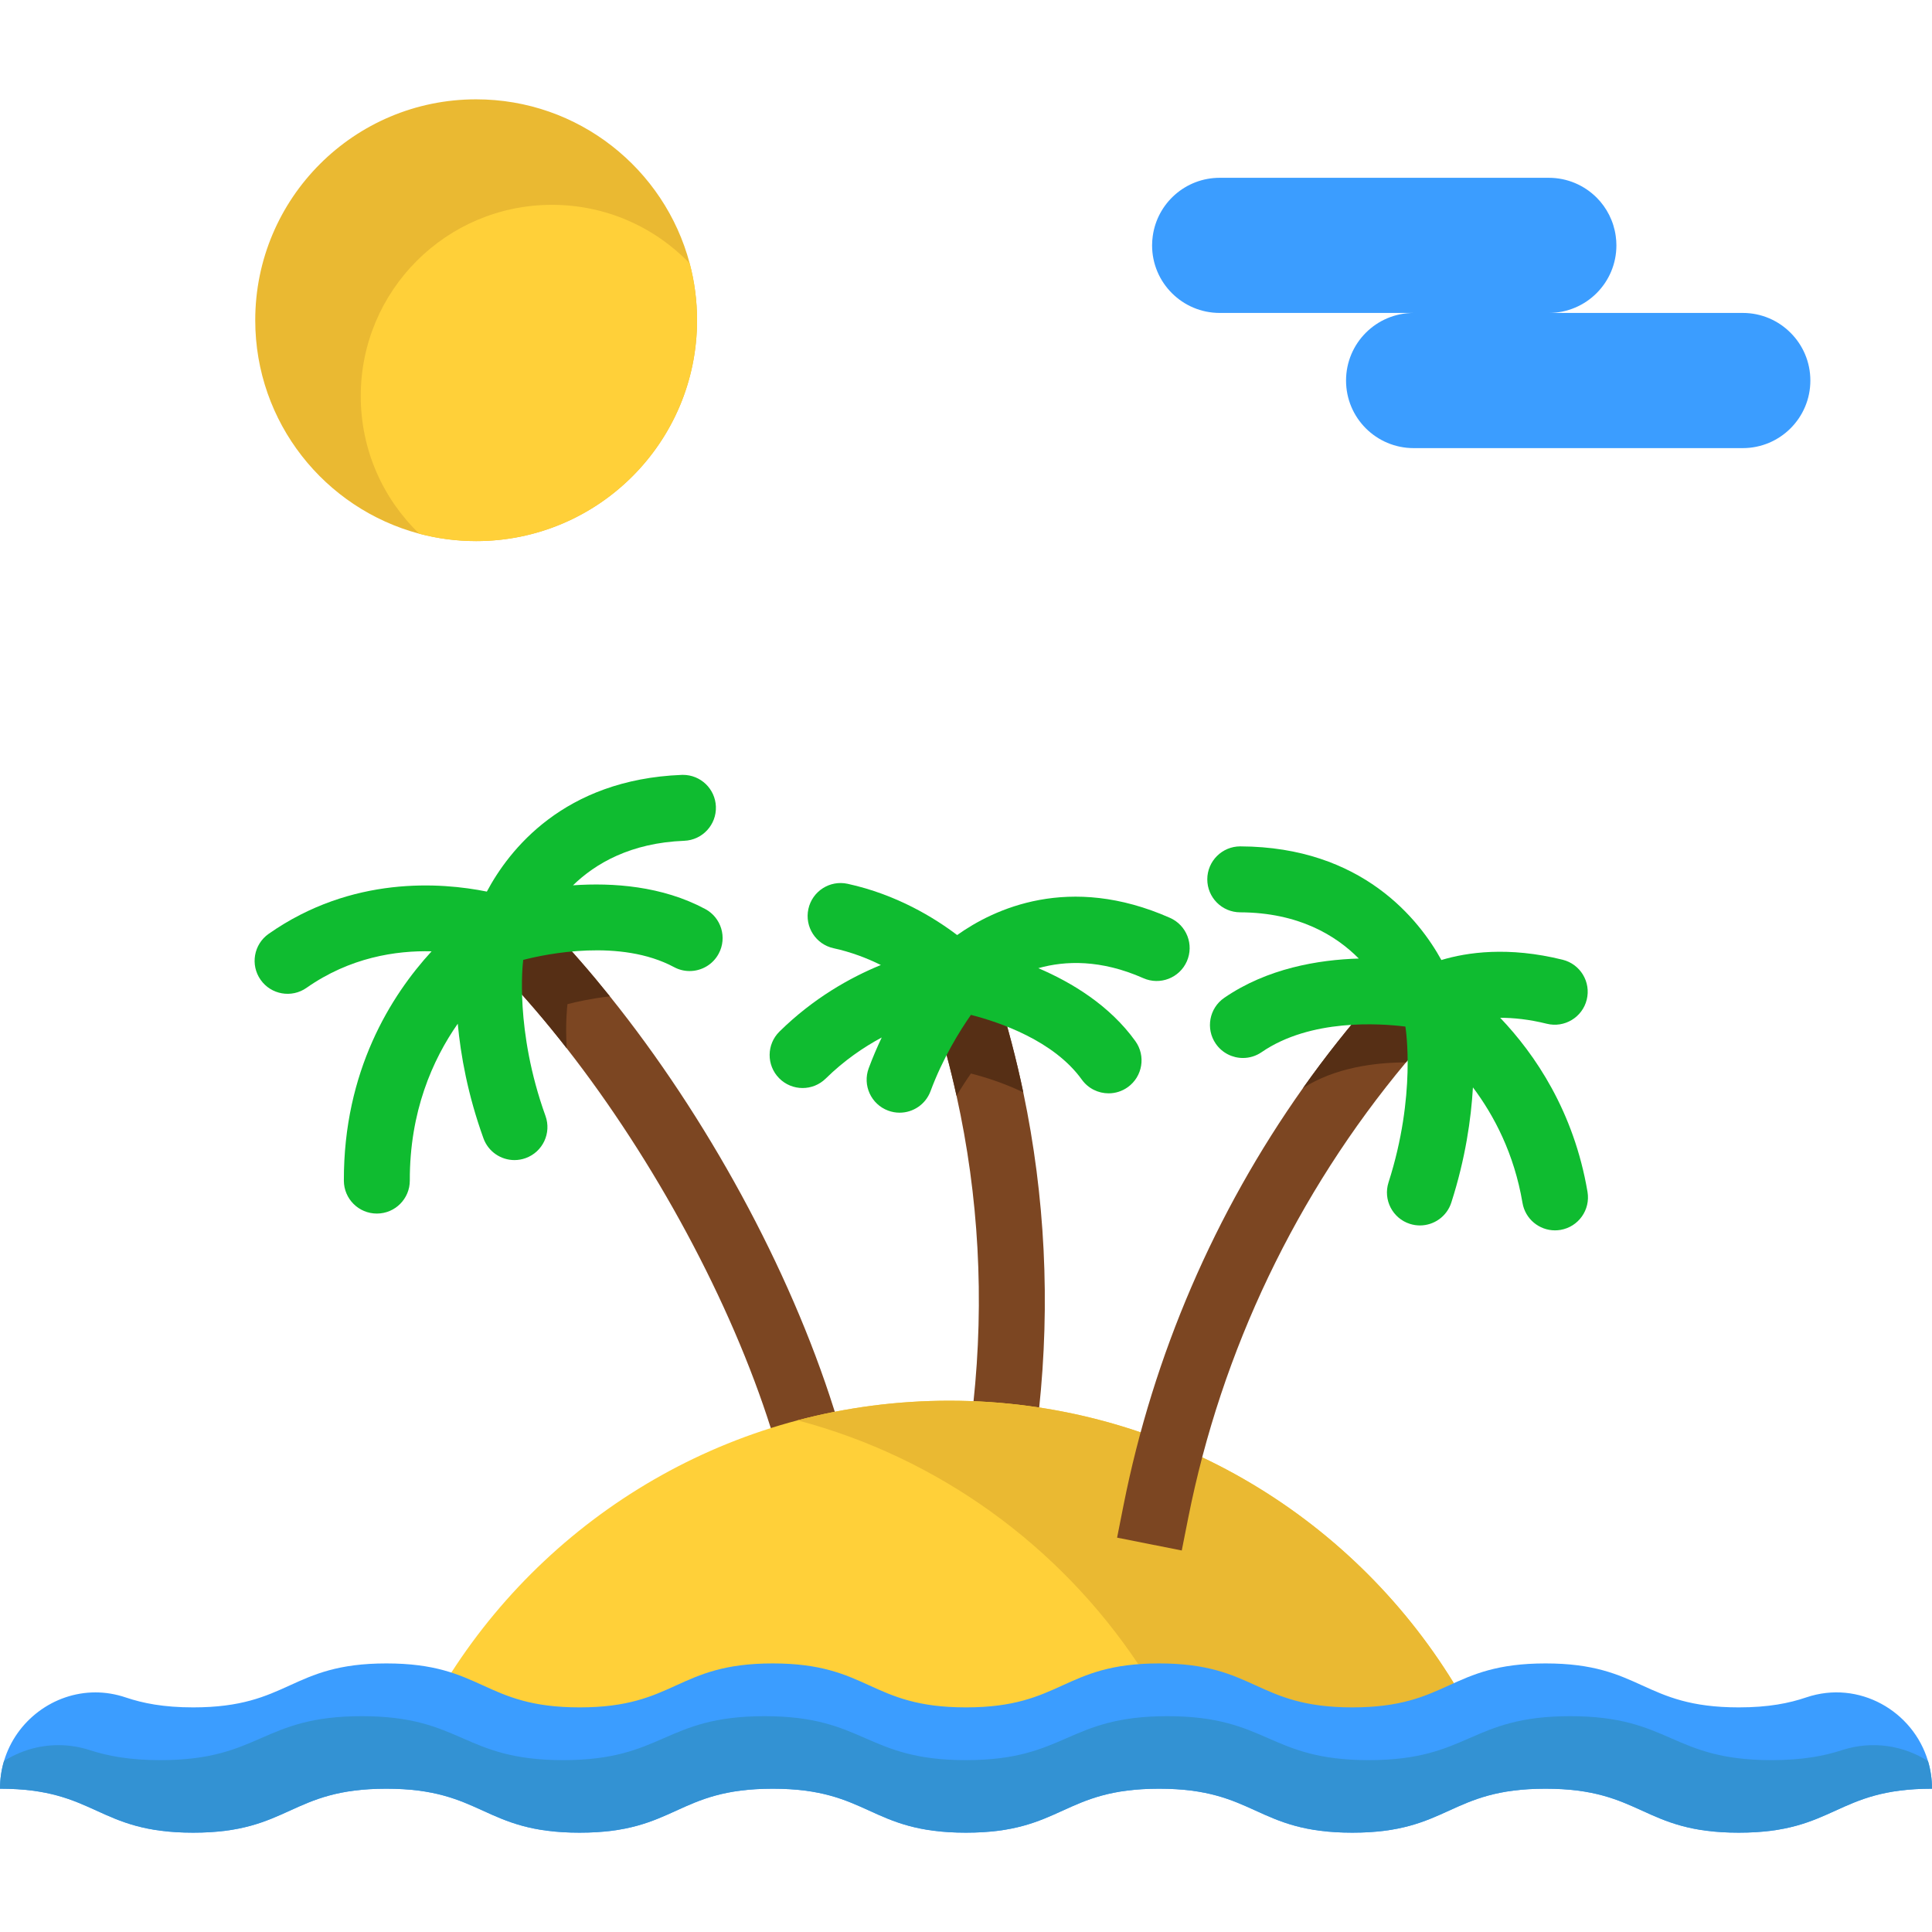 <?xml version="1.0" encoding="iso-8859-1"?>
<!-- Uploaded to: SVG Repo, www.svgrepo.com, Generator: SVG Repo Mixer Tools -->
<svg xmlns="http://www.w3.org/2000/svg" xmlns:xlink="http://www.w3.org/1999/xlink" version="1.1" id="Layer_1"  viewBox="0 0 439.48 439.48" xml:space="preserve" width="512" height="512">
<g>
	<path style="fill:#3B9DFF;" d="M411.81,86.565c0,8.49-6.89,15.37-15.38,15.37h-74.86c-4.25,0-8.09-1.72-10.88-4.5   c-2.78-2.78-4.5-6.62-4.5-10.87c0-8.49,6.88-15.38,15.38-15.38h-44.12c-4.25,0-8.09-1.72-10.87-4.5   c-2.79-2.78-4.51-6.63-4.51-10.87c0-0.71,0.05-1.41,0.15-2.1c1.02-7.5,7.45-13.27,15.23-13.27h74.86c4.25,0,8.09,1.72,10.88,4.5   c2.31,2.31,3.89,5.37,4.35,8.77c0.1,0.69,0.15,1.39,0.15,2.1c0,8.49-6.88,15.37-15.38,15.37h44.12c4.25,0,8.09,1.72,10.87,4.51   C410.09,78.475,411.81,82.315,411.81,86.565z"/>
	<path style="fill:#EAB932;" d="M158.56,72.845c0,27.75-22.5,50.24-50.25,50.24c-4.47,0-8.81-0.58-12.94-1.68   c-21.48-5.71-37.31-25.28-37.31-48.56c0-27.76,22.5-50.25,50.25-50.25c23.28,0,42.86,15.82,48.57,37.31   C157.98,64.035,158.56,68.375,158.56,72.845z"/>
	<path style="fill:#FFD039;" d="M158.56,72.845c0,27.75-22.5,50.24-50.25,50.24c-4.47,0-8.81-0.58-12.94-1.68   c-8.21-7.91-13.31-19.01-13.31-31.31c0-24.03,19.48-43.5,43.5-43.5c12.3,0,23.4,5.1,31.32,13.31   C157.98,64.035,158.56,68.375,158.56,72.845z"/>
	<g>
		<path style="fill:#7C4622;" d="M191.96,327.685l-14.3,4.52l-2.26-7.15c-9.16-28.99-26.56-61.09-46.49-86.6    c-4.72-6.06-9.59-11.75-14.53-16.94l-9.52-10l-0.3-0.31l10.86-10.34l7.71,8.08l2.12,2.23c4.59,4.83,9.1,10.01,13.48,15.47    c21.99,27.37,40.84,61.83,50.97,93.89L191.96,327.685z"/>
		<path style="fill:#7C4622;" d="M236.34,320.685l-0.8,7.45l-14.91-1.59l0.79-7.46c2.51-23.53,1.23-46.94-3.83-69.81    c-1.37-6.25-3.03-12.45-4.97-18.61l-1.86-5.92l-1.37-4.11c3.35,1.84,6.16,3.75,8.34,5.4c2.06-1.47,4.66-3.07,7.75-4.5l1.45,4.63    c2.32,7.38,4.27,14.83,5.84,22.32C237.73,272.165,238.94,296.365,236.34,320.685z"/>
		<path style="fill:#562F15;" d="M138.73,226.645c-4.23,0.48-7.7,1.27-9.65,1.77c-0.01,0.12-0.02,0.24-0.03,0.37    c-0.02,0.12-0.47,3.75-0.14,9.67c-4.72-6.06-9.59-11.75-14.53-16.94l-9.52-10c6.39-0.19,11.93,0.55,15.95,1.36    c0.65-1.21,1.42-2.54,2.32-3.93l2.12,2.23C129.84,216.005,134.35,221.185,138.73,226.645z"/>
		<path style="fill:#562F15;" d="M232.77,248.485c-4.44-2.15-8.83-3.5-11.91-4.29c-0.96,1.36-2.08,3.07-3.27,5.08    c-1.37-6.25-3.03-12.45-4.97-18.61l-1.86-5.92l-1.37-4.11c3.35,1.84,6.16,3.75,8.34,5.4c2.06-1.47,4.66-3.07,7.75-4.5l1.45,4.63    C229.25,233.545,231.2,240.995,232.77,248.485z"/>
		<path style="fill:#0FBC30;" d="M160.418,206.776c-9.785-5.241-20.988-6.023-30.076-5.39c5.112-4.978,13.117-9.652,25.306-10.13    c4.139-0.162,7.362-3.649,7.2-7.788c-0.158-4.039-3.482-7.206-7.489-7.206c-0.099,0-0.198,0.002-0.299,0.006    c-26.845,1.052-39.293,17.113-44.314,26.545c-10.339-2.09-30.683-3.681-49.635,9.613c-3.391,2.379-4.211,7.056-1.832,10.447    c2.378,3.391,7.055,4.212,10.447,1.833c9.887-6.936,20.367-8.512,28.453-8.309c-9.249,10.078-20.026,27.191-19.958,52.178    c0.012,4.135,3.367,7.479,7.5,7.479c0.007,0,0.014,0,0.021,0c4.142-0.011,7.491-3.378,7.479-7.521    c-0.043-15.668,5.167-27.444,10.907-35.669c0.659,7.133,2.264,16.141,5.844,26.067c1.103,3.056,3.984,4.958,7.056,4.958    c0.845,0,1.704-0.144,2.544-0.447c3.896-1.405,5.916-5.703,4.512-9.599c-7.032-19.499-5.133-34.875-5.1-35.127    c0.017-0.122,0.021-0.242,0.031-0.364c5.333-1.373,22.135-4.881,34.321,1.646c1.127,0.604,2.339,0.89,3.534,0.89    c2.677,0,5.267-1.436,6.618-3.96C165.444,213.277,164.069,208.731,160.418,206.776z"/>
		<path style="fill:#0FBC30;" d="M266.149,208.793c-22.972-10.169-40.108-2.008-48.422,3.908    c-5.145-3.902-13.769-9.23-24.917-11.659c-4.053-0.883-8.043,1.685-8.925,5.731c-0.882,4.047,1.685,8.043,5.731,8.925    c4.034,0.879,7.654,2.279,10.754,3.817c-7.024,2.876-15.347,7.555-23.057,15.134c-2.954,2.904-2.995,7.652-0.092,10.606    c1.468,1.494,3.408,2.243,5.349,2.243c1.898,0,3.797-0.716,5.257-2.151c4.173-4.101,8.596-7.121,12.742-9.346    c-1.039,2.189-2.044,4.526-2.961,6.993c-1.442,3.883,0.536,8.2,4.419,9.642c0.86,0.32,1.743,0.471,2.61,0.471    c3.045,0,5.909-1.868,7.031-4.89c2.8-7.538,6.638-13.708,9.192-17.36c6.519,1.671,18.856,5.867,25.223,14.725    c1.465,2.039,3.764,3.124,6.096,3.123c1.517,0,3.047-0.458,4.371-1.41c3.363-2.417,4.131-7.104,1.713-10.468    c-5.819-8.098-14.394-13.31-22.071-16.594c6.135-1.728,14.24-1.995,23.886,2.275c3.782,1.676,8.217-0.034,9.894-3.823    C271.649,214.899,269.937,210.47,266.149,208.793z"/>
		<path style="fill:#FFD039;" d="M330.71,382.875c1.697,11.84-11.36,19.84-23.09,19.84c-21.97,0-153.81-0.667-175.78-0.667    c-15.53,0-30.1-8.667-29.17-21.583c23.96-37.21,65.73-61.84,113.27-61.84C264.49,318.625,307.03,344.325,330.71,382.875z"/>
		<g>
			<path style="fill:#EAB932;" d="M215.94,318.625c-11.933,0-23.501,1.554-34.516,4.467c32.122,8.49,59.531,28.555,77.51,55.472     c1.464-0.112,7.763,12.818,9.473,12.818c21.98,0,21.363,4.667,43.333,4.667c11.73,0,13.08-10.513,18.97-13.173     C307.03,344.325,264.49,318.625,215.94,318.625z"/>
		</g>
		<path style="fill:#3B9DFF;" d="M439.48,406.885c-21.98,0-21.98,10-43.96,10c-21.97,0-21.97-10-43.95-10s-21.98,10-43.95,10    c-21.97,0-21.97-10-43.95-10c-21.97,0-21.97,10-43.95,10c-21.97,0-21.97-10-43.94-10s-21.97,10-43.94,10    c-21.98,0-21.98-10-43.95-10c-21.97,0-21.97,10-43.95,10c-21.97,0-21.97-10-43.94-10c0-2.2,0.32-4.32,0.91-6.3    c2.74-9.19,11.3-15.61,20.8-15.61c2.26,0,4.58,0.37,6.89,1.15c3.89,1.31,8.57,2.26,15.34,2.26c21.98,0,21.98-10,43.95-10    c21.97,0,21.97,10,43.95,10c21.97,0,21.97-10,43.94-10s21.97,10,43.94,10c21.98,0,21.98-10,43.95-10c21.98,0,21.98,10,43.95,10    c21.97,0,21.97-10,43.95-10s21.98,10,43.95,10c6.78,0,11.47-0.95,15.35-2.27c11.98-4.05,24.32,3.1,27.7,14.49    C439.16,402.585,439.48,404.685,439.48,406.885z"/>
		<path style="fill:#3392D3;" d="M439.48,406.885c-21.98,0-21.98,10-43.96,10c-21.97,0-21.97-10-43.95-10s-21.98,10-43.95,10    c-21.97,0-21.97-10-43.95-10c-21.97,0-21.97,10-43.95,10c-21.97,0-21.97-10-43.94-10s-21.97,10-43.94,10    c-21.98,0-21.98-10-43.95-10c-21.97,0-21.97,10-43.95,10c-21.97,0-21.97-10-43.94-10c0-2.2,0.32-4.32,0.91-6.3    c3.61-2.29,7.89-3.61,12.38-3.61c2.37,0,4.78,0.37,7.19,1.15c4.05,1.31,8.94,2.26,16,2.26c22.9,0,22.9-10,45.81-10    s22.91,10,45.81,10c22.91,0,22.91-10,45.81-10c22.91,0,22.91,10,45.81,10c22.91,0,22.91-10,45.82-10s22.91,10,45.81,10    c22.91,0,22.91-10,45.82-10c22.91,0,22.91,10,45.82,10c7.06,0,11.95-0.95,16-2.27c6.98-2.26,14.06-1.03,19.58,2.49    C439.16,402.585,439.48,404.685,439.48,406.885z"/>
		<path style="fill:#7C4622;" d="M333.86,225.655l-9.45,10.66c-1.56,1.76-3.1,3.54-4.59,5.35c-24.89,29.82-41.97,65.52-49.54,103.67    l-1.46,7.36l-14.71-2.92l1.46-7.36c6.79-34.21,20.76-66.57,40.82-94.9c5.02-7.09,10.42-13.93,16.2-20.48    c0.19-0.23,0.39-0.45,0.59-0.68l1.87-2.11l7.58-8.54L333.86,225.655z"/>
		<path style="fill:#562F15;" d="M333.86,225.655l-9.45,10.66c-1.56,1.76-3.1,3.54-4.59,5.35c-6.99,0.02-16.12,1.15-23.43,5.85    c5.02-7.09,10.42-13.93,16.2-20.48c1.79-0.18,3.52-0.28,5.17-0.33c-0.82-0.83-1.72-1.65-2.71-2.46l7.58-8.54L333.86,225.655z"/>
		<path style="fill:#0FBC30;" d="M361.117,271.121c-3.107-18.344-11.956-31.305-19.86-39.6c3.023,0,6.554,0.351,10.596,1.355    c4.015,0.999,8.087-1.451,9.086-5.471c0.999-4.02-1.45-8.088-5.471-9.087c-12.352-3.068-21.761-1.697-27.592,0.061    c-5.013-9.096-17.97-25.744-45.723-25.85c-0.01,0-0.02,0-0.029,0c-4.128,0-7.483,3.339-7.499,7.471    c-0.016,4.142,3.329,7.513,7.472,7.529c13.286,0.051,21.789,5.254,26.993,10.514c-9.188,0.272-20.84,2.22-30.61,8.941    c-3.412,2.348-4.275,7.017-1.928,10.43c1.454,2.114,3.8,3.25,6.186,3.25c1.465,0,2.945-0.428,4.244-1.322    c11.12-7.649,26.916-6.551,32.708-5.821c0.008,0.051,0.009,0.102,0.018,0.153c0.026,0.153,2.506,15.487-3.854,35.288    c-1.267,3.944,0.903,8.168,4.848,9.434c0.762,0.245,1.534,0.361,2.295,0.361c3.171,0,6.117-2.027,7.139-5.208    c3.218-10.019,4.505-19.056,4.916-26.2c4.821,6.417,9.384,15.098,11.277,26.277c0.62,3.66,3.794,6.249,7.386,6.249    c0.416,0,0.838-0.035,1.262-0.106C359.059,279.076,361.809,275.205,361.117,271.121z"/>
	</g>
</g>















</svg>